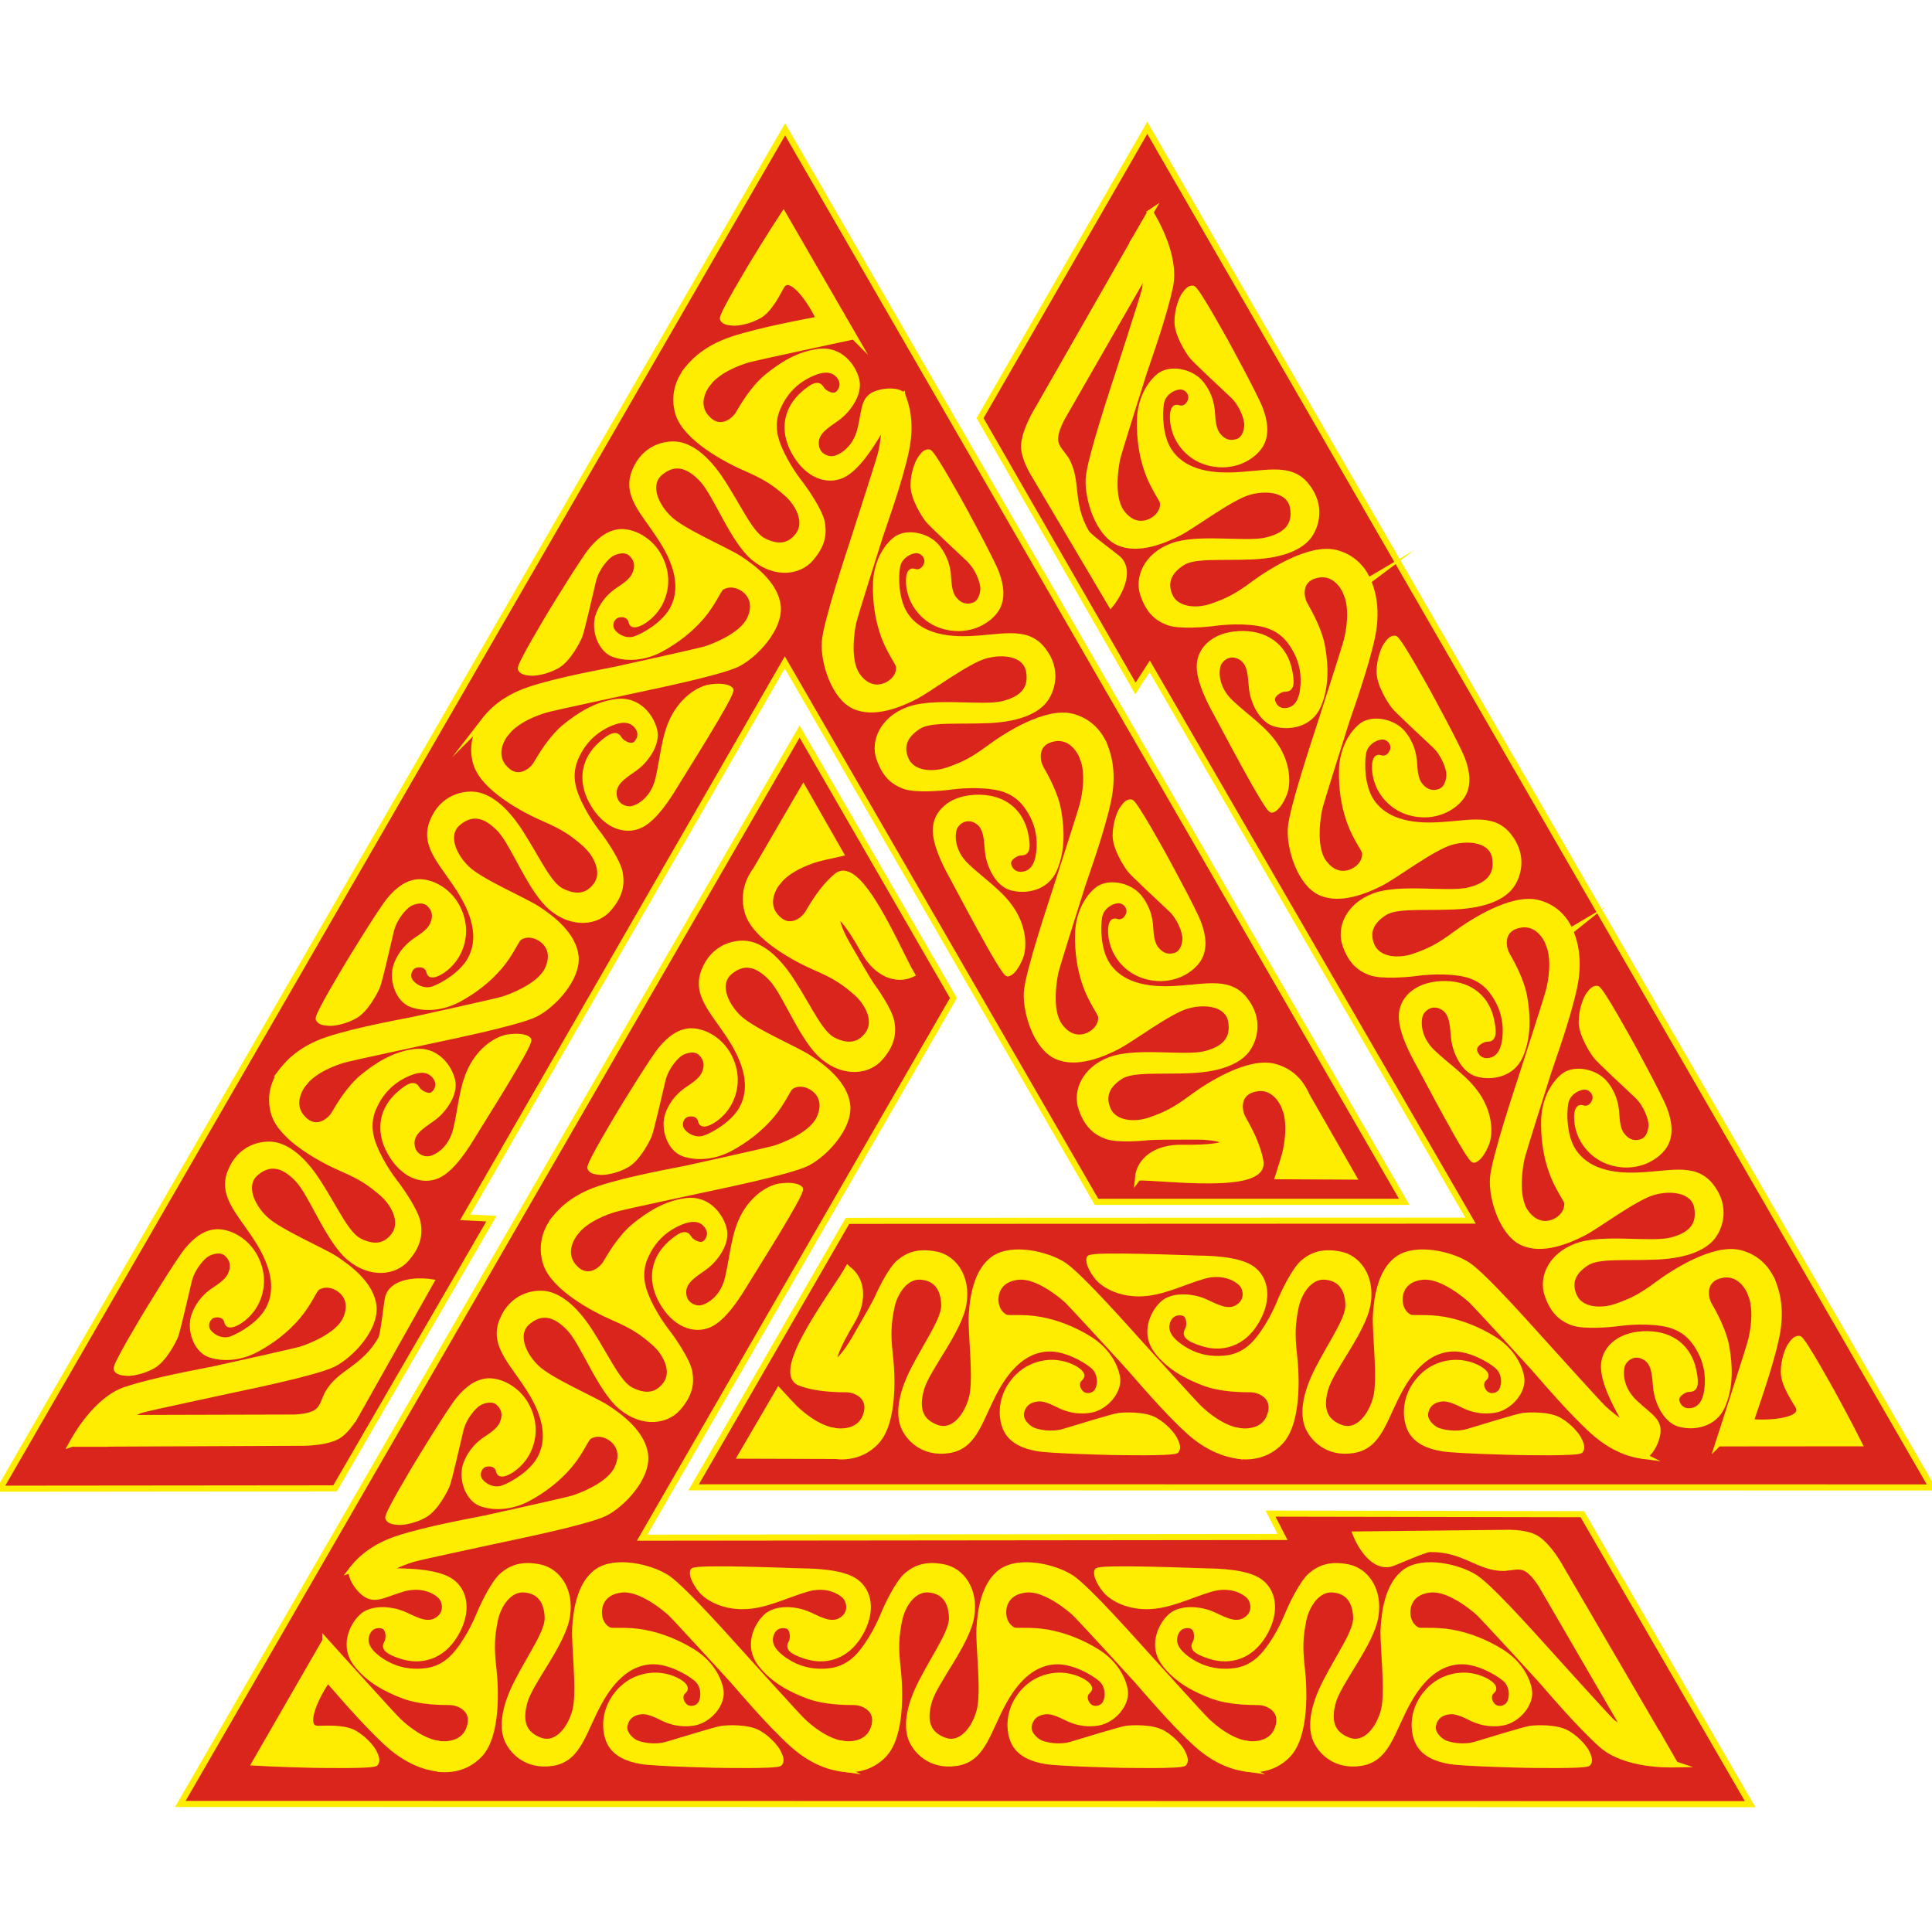 <?xml version="1.0" encoding="UTF-8"?> <svg xmlns="http://www.w3.org/2000/svg" xmlns:xlink="http://www.w3.org/1999/xlink" xml:space="preserve" width="31.75mm" height="31.75mm" version="1.1" style="shape-rendering:geometricPrecision; text-rendering:geometricPrecision; image-rendering:optimizeQuality; fill-rule:evenodd; clip-rule:evenodd" viewBox="0 0 3175 3175"> <defs> <style type="text/css"> .str0 {stroke:#FFED00;stroke-width:10;stroke-miterlimit:22.926} .fil1 {fill:#FFED00} .fil0 {fill:#DA251D} </style> </defs> <g id="Слой_x0020_1">  <g id="_2598561175872"> <g> <polygon id="_105538672" class="fil0 str0" points="0.01,2446.48 1290.23,212.51 2307.65,1975.06 1802,1975.06 1289.73,1088.59 764.51,2000.53 807.64,2002.68 550.63,2445.94 "></polygon> <g> <path class="fil1 str0" d="M588.84 2318.3c-7.73,14.61 -18.7,30.75 -30.31,39.24 -16.71,12.21 -50.96,13.94 -70.23,13.45l-312.39 1.38c9.18,-18.23 21.72,-32.45 33.43,-42.04l275.19 -0.73c44.9,-2.88 43.04,-15.72 53.7,-38.82 20.39,-36.89 59.83,-40.37 88.09,-90.34 4.41,-7.8 9.66,-62.98 11.71,-69.05 10.65,-31.39 63.07,-25.49 69.79,-24.4l-118.98 211.31z"></path> <path class="fil1 str0" d="M1870.19 1935.01c2.63,-27.16 28.43,-49.38 71.75,-48.75 99.2,1.44 82.81,-18.32 23.31,-18.45 -36.53,-0.08 -70.54,0.1 -77.08,0.88 -6.54,0.78 -50.99,5.13 -69.62,-1.76 -18.63,-6.9 -32.13,-18.75 -41.37,-45.71 -9.24,-26.97 4.87,-63.09 47.19,-79.19 42.31,-16.11 122.39,-1.41 155.62,-9.6 33.23,-8.2 48.36,-25.26 43.26,-54.28 -5.1,-29.02 -41.72,-34.19 -72.34,-25.5 -30.61,8.68 -91.89,55.39 -115.59,67.4 -23.7,12.02 -66.65,30.49 -99.33,15.4 -32.69,-15.09 -50.29,-71.53 -48.51,-104.2 1.79,-32.66 43.38,-155.57 46.94,-167.29 3.56,-11.71 42.04,-129.33 45.5,-143.81 3.46,-14.49 9.9,-48.43 -0.58,-75.51l35.08 -20.81c3.3,8.09 17.41,39.71 6.72,91 -10.68,51.28 -37.5,124.21 -42.72,140.54 -5.22,16.34 -41.48,131.18 -43.94,141.92 -2.46,10.74 -11.74,62.72 6.33,88.25 18.07,25.53 40.59,21.85 54,12.78 13.41,-9.08 15.28,-20.82 14.9,-27.25 -0.39,-6.44 -15.13,-23.9 -25.05,-51.47 -9.93,-27.57 -13.78,-57.31 -12.91,-85.79 0.88,-28.48 12.5,-54.5 30.67,-70.32 18.17,-15.81 53.26,-8.1 68.58,10.36 15.32,18.46 17.69,36.4 18.73,45.13 1.04,8.72 0.37,27.75 8.83,39.52 8.46,11.76 19.71,16.26 33.03,12.23 13.33,-4.03 17.08,-21.18 16.54,-30.19 -0.54,-9.02 -7.58,-31.59 -23.75,-46.9 -16.16,-15.31 -61.85,-57.53 -67.46,-64.94 -5.61,-7.42 -23.55,-35.02 -23.5,-55.7 0.05,-20.67 7.92,-38.62 11.11,-43.04 3.19,-4.42 7.82,-11.84 13.8,-11.3 5.97,0.55 52.38,84.97 53.68,87.22 1.3,2.25 48.47,88.57 56.9,110.67 8.43,22.1 10.5,43.56 -0.02,59.95 -10.51,16.39 -37.69,35.08 -73.91,30.02 -36.22,-5.06 -55.39,-29.62 -62.91,-47.26 -7.52,-17.64 -7.12,-35.01 -4.41,-41.08 2.72,-6.07 6.08,-3 10.06,-2.48 3.98,0.52 12.75,-0.7 17.35,-12.34 4.6,-11.65 -5.29,-23.59 -16.17,-23.97 -10.87,-0.38 -29.43,9 -32.61,27.15 -3.17,18.15 -2.19,53.88 11.72,76.82 13.91,22.94 42.11,42.95 99.06,42.37 56.94,-0.57 99.82,-18 127.73,16.5 27.91,34.5 15.01,69.25 3.24,84.04 -11.78,14.79 -38,29.93 -90.57,32.31 -52.57,2.38 -96.41,-2.61 -116.32,10.21 -19.9,12.83 -31.37,30.44 -20.61,54.86 10.77,24.42 44.98,25.98 69.4,17.54 24.43,-8.45 40.14,-15.85 68.34,-36.79 28.2,-20.95 92.19,-61.22 133.98,-51.71 41.78,9.5 54.22,46.61 54.22,46.61l-35.07 20.59c0,0 -13.4,-37.05 -46.84,-31.24 -33.44,5.82 -29.4,36.46 -22.17,49.27 7.23,12.81 24.09,42.03 28.95,71.19 7.98,48.02 -159.46,25.24 -201.16,25.9z"></path> <path class="fil1 str0" d="M1482.78 649.74c3.97,9.63 16.49,40.7 6.26,89.86 -10.68,51.29 -37.51,124.21 -42.73,140.54 -5.22,16.34 -41.48,131.18 -43.94,141.92 -2.45,10.74 -11.74,62.72 6.33,88.25 18.07,25.53 40.59,21.85 54,12.78 13.41,-9.07 15.29,-20.82 14.9,-27.25 -0.39,-6.44 -15.13,-23.9 -25.05,-51.47 -9.93,-27.57 -13.77,-57.31 -12.9,-85.79 0.87,-28.47 12.49,-54.49 30.65,-70.31 18.18,-15.82 53.27,-8.11 68.59,10.35 15.32,18.46 17.69,36.41 18.73,45.13 1.03,8.72 0.37,27.75 8.83,39.52 8.46,11.76 19.71,16.26 33.04,12.23 13.32,-4.04 17.07,-21.18 16.53,-30.19 -0.54,-9.01 -7.58,-31.6 -23.74,-46.9 -16.17,-15.31 -61.86,-57.52 -67.47,-64.94 -5.62,-7.42 -23.55,-35.03 -23.49,-55.7 0.04,-20.67 7.91,-38.62 11.11,-43.04 3.19,-4.42 7.81,-11.84 13.79,-11.29 5.98,0.54 52.38,84.97 53.68,87.21 1.3,2.25 48.47,88.57 56.9,110.67 8.43,22.11 10.5,43.56 -0.02,59.95 -10.52,16.4 -37.68,35.08 -73.91,30.02 -36.22,-5.06 -55.39,-29.62 -62.91,-47.26 -7.52,-17.64 -7.12,-35 -4.4,-41.08 2.72,-6.07 6.07,-3 10.05,-2.48 3.98,0.53 12.75,-0.7 17.35,-12.34 4.6,-11.65 -5.29,-23.59 -16.16,-23.96 -10.89,-0.38 -29.45,9 -32.62,27.14 -3.17,18.16 -2.19,53.88 11.72,76.82 13.91,22.94 42.11,42.95 99.06,42.38 56.94,-0.58 99.82,-18.01 127.74,16.49 27.9,34.5 15,69.25 3.23,84.04 -11.78,14.79 -38,29.93 -90.57,32.31 -52.57,2.38 -96.41,-2.61 -116.31,10.22 -19.9,12.82 -31.38,30.43 -20.61,54.85 10.77,24.42 44.97,25.98 69.4,17.54 24.42,-8.44 40.13,-15.85 68.33,-36.79 28.2,-20.95 92.19,-61.22 133.98,-51.71 41.79,9.51 54.22,46.62 54.22,46.62l-35.07 20.57c0,0 -13.4,-37.04 -46.84,-31.22 -33.44,5.82 -29.4,36.45 -22.17,49.26 7.23,12.81 24.1,42.03 28.95,71.19 4.85,29.17 6.5,63.18 -6.99,94.61 -13.48,31.43 -48.09,36.09 -70.44,29.68 -22.34,-6.41 -35,-36.4 -37.66,-54.84 -2.65,-18.45 -0.44,-44.03 -18.52,-54.58 -18.07,-10.54 -32.87,1.33 -37.33,10.9 -4.46,9.57 -6.59,38.77 20,64.05 26.58,25.28 58.79,45.31 76.92,76.12 18.13,30.83 16.5,59.74 11.23,73.1 -5.27,13.37 -12.97,24.82 -19.84,26.78 -6.86,1.96 -81.61,-141.35 -89.86,-156.23 -8.27,-14.88 -31.31,-56.52 -28.67,-83.68 2.63,-27.17 28.43,-49.38 71.74,-48.75 43.33,0.62 67.88,26.42 74.74,59.07 6.87,32.67 -1.79,30.34 -8.48,30.87 -6.68,0.54 -22.82,9.51 -19,21.31 3.8,11.78 14.28,18.39 28.49,14.17 14.22,-4.21 21.74,-18.87 22.99,-43.24 1.25,-24.36 -5.49,-44.12 -14.82,-59.7 -9.34,-15.59 -24.48,-35.49 -60.6,-40.94 -36.12,-5.46 -70.54,0.1 -77.08,0.88 -6.54,0.78 -50.99,5.13 -69.62,-1.76 -18.63,-6.9 -32.13,-18.75 -41.37,-45.72 -9.24,-26.95 4.87,-63.07 47.19,-79.18 42.32,-16.11 122.39,-1.41 155.62,-9.6 33.23,-8.19 48.36,-25.25 43.25,-54.28 -5.09,-29.01 -41.71,-34.18 -72.32,-25.5 -30.62,8.68 -91.9,55.39 -115.6,67.41 -23.7,12.01 -66.64,30.48 -99.33,15.39 -32.69,-15.09 -50.29,-71.53 -48.5,-104.19 1.78,-32.67 43.37,-155.58 46.93,-167.29 3.56,-11.71 42.05,-129.34 45.5,-143.82 2.3,-9.59 5.9,-27.73 5.02,-46.76 12.78,-17.9 30.55,-42.09 29.95,-48.42z"></path> <path class="fil1 str0" d="M2100.76 1932.96c5.79,-18.29 10.29,-32.89 11.37,-37.42 3.46,-14.48 9.89,-48.43 -0.58,-75.51l35.08 -20.8 76.98 134.34 -122.85 -0.61z"></path> <path class="fil1 str0" d="M463.61 1759.98c5.36,-6.9 25.69,-34.93 75.45,-51.32 49.75,-16.39 126.32,-29.63 143.08,-33.27 16.75,-3.65 134.34,-29.66 144.87,-32.91 10.53,-3.24 60.19,-21.19 73.26,-49.61 13.07,-28.41 -1.37,-46.07 -15.93,-53.15 -14.56,-7.07 -25.67,-2.83 -31.05,0.72 -5.38,3.55 -13.13,25.05 -32.05,47.43 -18.91,22.38 -42.75,40.59 -67.84,54.07 -25.1,13.48 -53.44,16.43 -76.23,8.6 -22.79,-7.83 -33.65,-42.07 -25.32,-64.57 8.32,-22.5 22.68,-33.52 29.71,-38.78 7.04,-5.26 23.85,-14.2 29.81,-27.41 5.96,-13.21 4.23,-25.2 -5.92,-34.72 -10.15,-9.53 -26.88,-4.2 -34.42,0.77 -7.53,4.98 -23.56,22.36 -28.74,44.01 -5.17,21.66 -18.89,82.33 -22.51,90.9 -3.61,8.57 -18.55,37.9 -36.48,48.2 -17.93,10.29 -37.41,12.45 -42.83,11.9 -5.43,-0.55 -14.16,-0.85 -16.68,-6.3 -2.52,-5.45 47.39,-87.85 48.69,-90.1 1.3,-2.25 52.47,-86.26 67.39,-104.61 14.93,-18.36 32.47,-30.87 51.93,-29.96 19.45,0.91 49.22,15.1 62.95,49 13.73,33.9 2.05,62.78 -9.47,78.11 -11.51,15.33 -26.76,23.67 -33.37,24.36 -6.62,0.68 -5.64,-3.77 -7.18,-7.48 -1.54,-3.7 -6.98,-10.69 -19.36,-8.85 -12.39,1.84 -17.78,16.38 -12.67,25.99 5.1,9.61 22.51,20.99 39.81,14.66 17.31,-6.32 47.76,-25.04 60.67,-48.55 12.91,-23.52 16.14,-57.95 -12.83,-106.98 -28.97,-49.02 -65.51,-77.44 -49.58,-118.86 15.92,-41.43 52.47,-47.63 71.16,-44.83 18.7,2.8 44.92,17.94 73.27,62.28 28.34,44.34 45.94,84.8 67,95.63 21.05,10.82 42.04,11.95 57.81,-9.58 15.76,-21.54 0.01,-51.94 -19.51,-68.87 -19.53,-16.94 -33.79,-26.84 -66.03,-40.79 -32.24,-13.95 -99.11,-49.23 -111.77,-90.17 -12.66,-40.94 13.26,-70.27 13.26,-70.27l35.36 20.08c0,0 -25.39,30.13 -3.63,56.18 21.76,26.05 46.27,7.24 53.75,-5.43 7.48,-12.66 24.35,-41.88 47.18,-60.67 22.84,-18.78 51.46,-37.22 85.43,-41.25 33.96,-4.04 55.3,23.6 60.92,46.16 5.62,22.56 -14.02,48.51 -28.67,60.04 -14.64,11.52 -37.9,22.4 -38,43.32 -0.09,20.93 17.58,27.81 28.11,26.89 10.52,-0.92 36.86,-13.68 45.46,-49.34 8.6,-35.66 9.85,-73.57 27.47,-104.68 17.63,-31.12 43.48,-44.17 57.69,-46.28 14.21,-2.12 27.98,-1.17 33.11,3.79 5.13,4.96 -81.61,141.36 -90.37,155.95 -8.76,14.59 -33.3,55.36 -58.14,66.66 -24.83,11.3 -56.98,0.07 -78.09,-37.76 -21.12,-37.83 -11.06,-71.98 13.79,-94.26 24.86,-22.28 27.18,-13.62 30.98,-8.09 3.8,5.52 19.64,15 27.95,5.81 8.3,-9.19 8.79,-21.56 -1.97,-31.77 -10.76,-10.21 -27.22,-9.39 -48.94,1.71 -21.73,11.1 -35.46,26.82 -44.3,42.69 -8.83,15.88 -18.48,38.94 -5.15,72.95 13.34,34 35.36,61.04 39.3,66.31 3.95,5.28 29.94,41.59 33.28,61.17 3.35,19.58 -0.16,37.2 -18.89,58.69 -18.74,21.48 -57.07,27.32 -92.18,-1.27 -35.1,-28.6 -62.41,-105.3 -86.12,-129.98 -23.72,-24.68 -46.05,-29.25 -68.64,-10.32 -22.58,18.93 -8.75,53.22 14.08,75.39 22.83,22.17 93.92,51.89 116.17,66.41 22.26,14.51 59.73,42.47 63,78.33 3.28,35.85 -36.8,79.31 -65.98,94.1 -29.18,14.79 -156.42,40.22 -168.34,42.99 -11.93,2.78 -133.03,28.26 -147.3,32.51 -14.28,4.24 -46.89,15.64 -65.11,38.26l-35.56 -19.98z"></path> <path class="fil1 str0" d="M118.23 2372.57c4.33,-7.8 38.96,-72.29 88.72,-88.68 49.75,-16.4 126.32,-29.63 143.08,-33.27 16.76,-3.65 134.34,-29.67 144.87,-32.91 10.53,-3.24 60.19,-21.19 73.26,-49.61 13.08,-28.41 -1.37,-46.07 -15.93,-53.15 -14.56,-7.08 -25.67,-2.83 -31.05,0.72 -5.38,3.55 -13.13,25.05 -32.05,47.43 -18.91,22.38 -42.74,40.59 -67.84,54.07 -25.1,13.48 -53.44,16.43 -76.23,8.6 -22.78,-7.83 -33.65,-42.07 -25.32,-64.57 8.32,-22.5 22.68,-33.52 29.72,-38.78 7.03,-5.27 23.85,-14.21 29.81,-27.41 5.96,-13.21 4.22,-25.2 -5.93,-34.73 -10.15,-9.52 -26.88,-4.19 -34.41,0.78 -7.54,4.98 -23.57,22.36 -28.74,44.01 -5.18,21.66 -18.9,82.33 -22.51,90.9 -3.62,8.57 -18.56,37.9 -36.49,48.2 -17.93,10.29 -37.4,12.45 -42.83,11.9 -5.43,-0.56 -14.16,-0.85 -16.68,-6.3 -2.51,-5.45 47.39,-87.86 48.69,-90.1 1.3,-2.25 52.47,-86.26 67.39,-104.61 14.93,-18.36 32.48,-30.87 51.93,-29.96 19.45,0.91 49.22,15.1 62.95,49 13.73,33.9 2.05,62.78 -9.47,78.11 -11.51,15.33 -26.75,23.67 -33.37,24.35 -6.62,0.69 -5.64,-3.76 -7.18,-7.47 -1.54,-3.7 -6.98,-10.69 -19.36,-8.85 -12.39,1.84 -17.78,16.38 -12.67,25.99 5.11,9.6 22.51,20.99 39.82,14.66 17.3,-6.33 47.75,-25.04 60.66,-48.56 12.91,-23.51 16.14,-57.94 -12.83,-106.97 -28.97,-49.02 -65.51,-77.44 -49.58,-118.87 15.92,-41.42 52.47,-47.62 71.16,-44.82 18.7,2.8 44.92,17.94 73.27,62.28 28.35,44.34 45.94,84.8 67,95.62 21.06,10.83 42.05,11.96 57.81,-9.57 15.76,-21.54 0.02,-51.94 -19.51,-68.88 -19.53,-16.93 -33.79,-26.83 -66.03,-40.78 -32.24,-13.95 -99.11,-49.23 -111.77,-90.17 -12.66,-40.94 13.26,-70.27 13.26,-70.27l35.36 20.08c0,0 -25.39,30.13 -3.63,56.18 21.76,26.05 46.27,7.24 53.75,-5.43 7.48,-12.67 24.35,-41.88 47.19,-60.67 22.83,-18.78 51.46,-37.22 85.42,-41.25 33.96,-4.04 55.3,23.6 60.92,46.16 5.63,22.56 -14.02,48.51 -28.66,60.04 -14.65,11.52 -37.91,22.4 -38.01,43.32 -0.09,20.93 17.59,27.8 28.11,26.88 10.52,-0.92 36.87,-13.68 45.47,-49.33 8.6,-35.66 9.84,-73.57 27.47,-104.69 17.63,-31.11 43.47,-44.16 57.68,-46.28 14.21,-2.11 27.98,-1.16 33.11,3.8 5.13,4.96 -81.61,141.35 -90.37,155.95 -8.76,14.59 -33.3,55.36 -58.13,66.66 -24.84,11.3 -56.98,0.07 -78.1,-37.76 -21.12,-37.83 -11.06,-71.98 13.8,-94.26 24.85,-22.29 27.17,-13.62 30.97,-8.09 3.81,5.52 19.65,15 27.95,5.81 8.3,-9.19 8.79,-21.57 -1.97,-31.77 -10.76,-10.21 -27.21,-9.39 -48.94,1.71 -21.73,11.1 -35.46,26.81 -44.29,42.69 -8.84,15.88 -18.49,38.94 -5.16,72.95 13.34,34 35.36,61.03 39.3,66.31 3.95,5.28 29.94,41.59 33.29,61.17 3.34,19.58 -0.17,37.2 -18.9,58.69 -18.73,21.48 -57.07,27.32 -92.17,-1.27 -35.11,-28.6 -62.42,-105.3 -86.13,-129.98 -23.71,-24.68 -46.05,-29.25 -68.63,-10.32 -22.59,18.93 -8.76,53.22 14.08,75.39 22.83,22.17 93.91,51.89 116.17,66.41 22.25,14.51 59.72,42.47 63,78.33 3.27,35.85 -36.81,79.31 -65.99,94.1 -29.18,14.78 -156.42,40.22 -168.34,42.99 -11.93,2.78 -133.03,28.26 -147.3,32.5 -14.28,4.25 -40.46,23.89 -56.39,55.7l-57.55 -0.05z"></path> <path class="fil1 str0" d="M1403.12 552.76c-14.06,3.01 -24.25,5.12 -27.23,5.81 -11.92,2.77 -133.03,28.26 -147.3,32.5 -14.27,4.25 -46.89,15.65 -65.11,38.26l-35.55 -19.98c5.35,-6.9 25.68,-34.92 75.44,-51.31 49.75,-16.4 126.33,-29.62 143.08,-33.28 -12.53,-27.99 -47.22,-79.73 -62.35,-54.64 -4.81,7.96 -18.56,37.9 -36.49,48.2 -17.93,10.29 -37.4,12.45 -42.83,11.89 -5.43,-0.55 -14.16,-0.84 -16.68,-6.29 -2.51,-5.45 47.39,-87.86 48.69,-90.1 0.98,-1.69 30,-49.37 50.75,-80.84l115.58 199.78z"></path> <path class="fil1 str0" d="M795.82 1184.58c5.36,-6.9 25.68,-34.92 75.44,-51.32 49.76,-16.39 126.33,-29.62 143.08,-33.27 16.76,-3.64 134.34,-29.66 144.87,-32.9 10.53,-3.25 60.19,-21.2 73.26,-49.61 13.08,-28.41 -1.36,-46.08 -15.93,-53.15 -14.56,-7.08 -25.67,-2.83 -31.05,0.72 -5.38,3.55 -13.13,25.05 -32.04,47.43 -18.92,22.38 -42.75,40.58 -67.85,54.06 -25.1,13.49 -53.44,16.44 -76.23,8.61 -22.78,-7.83 -33.65,-42.07 -25.32,-64.57 8.33,-22.5 22.68,-33.52 29.72,-38.79 7.03,-5.26 23.85,-14.2 29.81,-27.41 5.96,-13.2 4.23,-25.19 -5.93,-34.72 -10.15,-9.52 -26.88,-4.2 -34.41,0.78 -7.54,4.97 -23.57,22.36 -28.74,44.01 -5.18,21.65 -18.9,82.33 -22.51,90.9 -3.62,8.56 -18.56,37.9 -36.49,48.19 -17.93,10.3 -37.4,12.45 -42.83,11.9 -5.43,-0.55 -14.16,-0.85 -16.68,-6.29 -2.51,-5.45 47.4,-87.86 48.69,-90.11 1.3,-2.24 52.47,-86.25 67.39,-104.61 14.93,-18.35 32.48,-30.86 51.93,-29.95 19.46,0.9 49.23,15.09 62.95,48.99 13.73,33.9 2.05,62.79 -9.47,78.12 -11.51,15.33 -26.75,23.67 -33.37,24.35 -6.62,0.68 -5.64,-3.76 -7.17,-7.47 -1.54,-3.71 -6.98,-10.69 -19.37,-8.85 -12.38,1.84 -17.78,16.37 -12.67,25.98 5.11,9.61 22.51,20.99 39.82,14.67 17.3,-6.33 47.75,-25.04 60.66,-48.56 12.91,-23.51 16.14,-57.94 -12.83,-106.97 -28.97,-49.03 -65.5,-77.45 -49.58,-118.87 15.92,-41.42 52.47,-47.62 71.17,-44.82 18.69,2.8 44.91,17.94 73.26,62.28 28.35,44.34 45.94,84.8 67,95.62 21.06,10.83 42.05,11.96 57.81,-9.58 15.76,-21.53 0.02,-51.93 -19.51,-68.87 -19.52,-16.93 -33.79,-26.83 -66.03,-40.78 -32.23,-13.96 -99.11,-49.24 -111.77,-90.18 -12.66,-40.94 13.26,-70.26 13.26,-70.26l35.36 20.08c0,0 -25.38,30.13 -3.63,56.18 21.76,26.04 46.28,7.23 53.75,-5.43 7.48,-12.67 24.36,-41.89 47.19,-60.67 22.83,-18.79 51.46,-37.22 85.42,-41.26 33.96,-4.03 55.3,23.61 60.93,46.17 5.62,22.56 -14.03,48.51 -28.67,60.03 -14.65,11.53 -37.91,22.4 -38,43.33 -0.1,20.92 17.58,27.8 28.1,26.88 10.52,-0.92 36.87,-13.68 45.47,-49.34 8.6,-35.66 3.72,-54.07 35.12,-60.44 14.08,-2.86 27.98,-1.16 33.11,3.8 5.13,4.95 -31.58,50.83 -40.34,65.42 -8.75,14.59 -33.29,55.37 -58.13,66.67 -24.84,11.3 -56.98,0.07 -78.1,-37.76 -21.11,-37.84 -11.05,-71.98 13.8,-94.27 24.85,-22.28 27.17,-13.61 30.98,-8.09 3.8,5.53 19.64,15.01 27.94,5.82 8.31,-9.2 8.79,-21.57 -1.97,-31.78 -10.75,-10.2 -27.21,-9.38 -48.94,1.72 -21.72,11.1 -35.46,26.81 -44.29,42.69 -8.84,15.88 -18.49,38.94 -5.15,72.94 13.33,34.01 35.35,61.04 39.3,66.32 3.95,5.27 29.93,41.59 33.28,61.17 3.34,19.58 -0.17,37.2 -18.9,58.68 -18.73,21.49 -57.07,27.33 -92.17,-1.27 -35.11,-28.59 -62.42,-105.29 -86.13,-129.97 -23.71,-24.68 -46.05,-29.25 -68.63,-10.32 -22.58,18.92 -8.75,53.22 14.08,75.39 22.83,22.17 93.91,51.89 116.17,66.4 22.25,14.52 59.72,42.48 63,78.33 3.27,35.86 -36.8,79.32 -65.99,94.11 -29.18,14.78 -156.42,40.22 -168.34,42.99 -11.92,2.77 -133.03,28.26 -147.3,32.5 -14.27,4.25 -46.89,15.65 -65.11,38.26l-35.55 -19.98z"></path> </g> </g> <g> <polygon id="_105538672_0" class="fil0 str0" points="1885.44,210.04 3175.01,2444.39 1139.89,2444.23 1392.71,2006.32 2416.55,2005.92 1889.4,1095.09 1865.97,1131.37 1610.6,687.16 "></polygon> <g> <path class="fil1 str0" d="M1702.03 784.07c-8.79,-14 -17.28,-31.57 -18.82,-45.87 -2.23,-20.58 13.4,-51.1 23.46,-67.55l155 -271.22c11.2,17.06 17.25,35.04 19.69,49.97l-136.95 238.69c-19.96,40.32 -7.92,45.13 6.76,65.91 21.75,36.11 5.05,72 34.2,121.46 4.55,7.72 49.71,39.85 53.94,44.67 21.86,24.91 -9.46,67.36 -13.77,72.64l-123.51 -208.7z"></path> <path class="fil1 str0" d="M1393.3 2085.39c22.2,15.86 28.55,49.31 6.34,86.52 -50.85,85.18 -25.53,80.87 4.33,29.41 18.33,-31.59 35.18,-61.13 37.77,-67.19 2.6,-6.06 21.06,-46.72 36.34,-59.41 15.28,-12.69 32.3,-18.46 60.27,-12.98 27.97,5.48 52.2,35.76 44.99,80.46 -7.21,44.7 -59.99,106.7 -69.5,139.58 -9.52,32.87 -2.31,54.5 25.38,64.6 27.68,10.09 50.46,-19.04 58.25,-49.89 7.78,-30.86 -2.02,-107.28 -0.58,-133.81 1.44,-26.53 6.92,-72.96 36.34,-93.73 29.41,-20.76 87.09,-7.78 114.48,10.1 27.4,17.88 113.05,115.35 121.41,124.29 8.36,8.94 90.99,101.08 101.8,111.31 10.81,10.24 36.99,32.79 65.69,37.26l0.47 40.78c-8.65,-1.19 -43.09,-4.78 -82.16,-39.67 -39.08,-34.9 -88.82,-94.59 -100.36,-107.28 -11.53,-12.69 -92.86,-101.51 -100.93,-109.01 -8.07,-7.5 -48.45,-41.53 -79.59,-38.64 -31.15,2.88 -39.22,24.22 -38.07,40.37 1.16,16.15 10.38,23.65 16.15,26.53 5.77,2.88 28.26,-1.15 57.1,4.04 28.84,5.19 56.52,16.72 80.75,31.72 24.22,15 40.95,38.07 45.56,61.71 4.61,23.65 -19.61,50.18 -43.26,54.22 -23.64,4.04 -40.37,-2.89 -48.45,-6.35 -8.07,-3.46 -24.22,-13.55 -38.64,-12.11 -14.42,1.44 -23.93,8.94 -27.11,22.5 -3.17,13.55 9.81,25.37 17.88,29.41 8.08,4.04 31.15,9.23 52.49,2.89 21.34,-6.35 80.75,-24.81 89.97,-25.96 9.23,-1.15 42.11,-2.88 59.99,7.5 17.87,10.38 29.48,26.17 31.72,31.14 2.23,4.98 6.34,12.69 2.88,17.6 -3.46,4.9 -99.78,2.88 -102.37,2.88 -2.6,0 -100.94,-2.31 -124.29,-6.06 -23.36,-3.75 -42.97,-12.69 -51.91,-29.99 -8.94,-17.3 -11.54,-50.18 10.96,-79.02 22.49,-28.83 53.35,-33.16 72.38,-30.85 19.03,2.3 33.88,11.33 37.78,16.72 3.9,5.39 -0.45,6.77 -2.89,9.95 -2.44,3.19 -5.76,11.39 2.02,21.2 7.79,9.8 23.07,7.21 28.84,-2.02 5.77,-9.23 6.92,-29.99 -7.21,-41.82 -14.13,-11.82 -45.56,-28.83 -72.38,-28.26 -26.82,0.58 -58.26,15 -86.23,64.6 -27.97,49.6 -34.31,95.45 -78.15,102.38 -43.83,6.92 -67.48,-21.63 -74.4,-39.22 -6.92,-17.59 -6.92,-47.87 17.3,-94.59 24.23,-46.72 50.47,-82.19 49.32,-105.84 -1.16,-23.65 -10.67,-42.39 -37.21,-45.27 -26.53,-2.89 -44.98,25.95 -49.88,51.33 -4.91,25.37 -6.35,42.68 -2.31,77.57 4.03,34.9 6.92,110.45 -22.21,141.89 -29.12,31.43 -67.48,23.64 -67.48,23.64l-0.29 -40.66c0,0 38.79,6.92 50.47,-24.95 11.68,-31.86 -16.87,-43.69 -31.58,-43.83 -14.71,-0.14 -48.45,-0.15 -76.13,-10.53 -45.58,-17.09 57.87,-150.71 78.15,-187.16z"></path> <path class="fil1 str0" d="M2700.08 2392.52c-10.32,-1.37 -43.49,-6.06 -80.95,-39.5 -39.07,-34.9 -88.81,-94.59 -100.35,-107.28 -11.54,-12.69 -92.86,-101.52 -100.94,-109.01 -8.07,-7.5 -48.44,-41.53 -79.59,-38.64 -31.14,2.88 -39.21,24.22 -38.06,40.37 1.15,16.15 10.38,23.65 16.15,26.53 5.77,2.89 28.25,-1.15 57.09,4.04 28.85,5.19 56.53,16.73 80.75,31.72 24.22,15 40.95,38.06 45.57,61.71 4.61,23.65 -19.62,50.18 -43.26,54.22 -23.64,4.03 -40.37,-2.89 -48.45,-6.35 -8.07,-3.46 -24.22,-13.55 -38.64,-12.11 -14.42,1.44 -23.94,8.94 -27.11,22.5 -3.17,13.55 9.81,25.37 17.88,29.41 8.07,4.04 31.15,9.23 52.49,2.89 21.34,-6.35 80.74,-24.81 89.97,-25.96 9.23,-1.16 42.11,-2.88 59.99,7.5 17.87,10.38 29.49,26.17 31.71,31.15 2.24,4.97 6.35,12.68 2.89,17.58 -3.46,4.91 -99.78,2.89 -102.37,2.89 -2.6,0 -100.94,-2.31 -124.29,-6.06 -23.37,-3.75 -42.97,-12.69 -51.92,-29.99 -8.93,-17.31 -11.53,-50.18 10.96,-79.02 22.5,-28.83 53.35,-33.16 72.38,-30.85 19.04,2.31 33.88,11.33 37.78,16.72 3.91,5.4 -0.44,6.77 -2.88,9.95 -2.44,3.19 -5.77,11.39 2.02,21.2 7.78,9.8 23.07,7.21 28.83,-2.02 5.77,-9.23 6.93,-30 -7.2,-41.81 -14.13,-11.83 -45.56,-28.85 -72.38,-28.27 -26.82,0.58 -58.26,15 -86.23,64.6 -27.97,49.6 -34.32,95.45 -78.15,102.38 -43.84,6.92 -67.48,-21.64 -74.41,-39.22 -6.92,-17.6 -6.92,-47.87 17.31,-94.59 24.22,-46.72 50.47,-82.19 49.31,-105.84 -1.16,-23.64 -10.67,-42.39 -37.2,-45.27 -26.53,-2.89 -44.99,25.95 -49.89,51.33 -4.9,25.37 -6.34,42.68 -2.3,77.57 4.03,34.9 6.92,110.45 -22.22,141.89 -29.12,31.43 -67.47,23.64 -67.47,23.64l-0.29 -40.66c0,0 38.78,6.92 50.46,-24.95 11.68,-31.86 -16.87,-43.69 -31.58,-43.83 -14.7,-0.14 -48.44,-0.15 -76.13,-10.53 -27.68,-10.38 -57.96,-25.95 -78.43,-53.35 -20.48,-27.4 -7.22,-59.69 9.51,-75.84 16.73,-16.15 49.02,-12.11 66.33,-5.19 17.3,6.92 38.35,21.63 56.52,11.24 18.17,-10.38 15.29,-29.13 9.23,-37.77 -6.06,-8.66 -30.28,-25.1 -65.47,-14.71 -35.18,10.38 -68.63,28.26 -104.38,28.55 -35.77,0.29 -59.99,-15.57 -68.93,-26.82 -8.94,-11.25 -15,-23.65 -13.26,-30.57 1.73,-6.92 163.22,0 180.23,0.29 17.02,0.28 64.6,1.15 86.8,17.01 22.21,15.86 28.55,49.31 6.35,86.51 -22.21,37.21 -56.82,45.57 -88.53,35.19 -31.73,-10.38 -25.38,-16.73 -22.5,-22.78 2.88,-6.06 3.18,-24.52 -8.94,-27.11 -12.11,-2.6 -23.07,3.17 -26.53,17.59 -3.46,14.42 5.48,28.26 25.95,41.53 20.48,13.26 40.96,17.3 59.12,17.01 18.17,-0.29 42.98,-3.46 65.76,-32.01 22.78,-28.55 35.18,-61.13 37.77,-67.19 2.6,-6.05 21.05,-46.72 36.33,-59.41 15.29,-12.69 32.31,-18.46 60.28,-12.97 27.97,5.47 52.19,35.75 44.98,80.45 -7.21,44.71 -59.98,106.71 -69.5,139.58 -9.51,32.88 -2.3,54.5 25.39,64.59 27.67,10.1 50.46,-19.02 58.25,-49.88 7.78,-30.86 -2.02,-107.28 -0.58,-133.81 1.44,-26.53 6.92,-72.96 36.33,-93.72 29.42,-20.77 87.1,-7.79 114.49,10.09 27.4,17.88 113.05,115.35 121.41,124.29 8.36,8.94 90.98,101.08 101.8,111.31 7.16,6.79 21.06,18.97 37.98,27.72 9.11,20.02 21.18,47.51 26.96,50.15z"></path> <path class="fil1 str0" d="M1279.79 2286.1c12.95,14.16 23.34,25.36 26.72,28.55 10.81,10.24 36.99,32.79 65.69,37.26l0.47 40.78 -154.84 -0.5 61.96 -106.09z"></path> <path class="fil1 str0" d="M2248.17 954.78c3.3,8.09 17.4,39.71 6.72,91 -10.68,51.28 -37.5,124.21 -42.73,140.55 -5.22,16.33 -41.48,131.17 -43.93,141.91 -2.46,10.74 -11.74,62.72 6.33,88.25 18.07,25.53 40.58,21.85 53.99,12.78 13.41,-9.07 15.29,-20.82 14.91,-27.25 -0.39,-6.44 -15.13,-23.9 -25.06,-51.47 -9.92,-27.57 -13.77,-57.31 -12.9,-85.79 0.88,-28.47 12.49,-54.49 30.67,-70.31 18.17,-15.82 53.26,-8.11 68.58,10.35 15.32,18.46 17.69,36.41 18.73,45.13 1.04,8.72 0.37,27.75 8.83,39.52 8.46,11.76 19.71,16.26 33.03,12.23 13.33,-4.03 17.08,-21.18 16.54,-30.19 -0.55,-9.01 -7.58,-31.59 -23.75,-46.9 -16.16,-15.31 -61.85,-57.53 -67.46,-64.94 -5.62,-7.42 -23.55,-35.02 -23.5,-55.7 0.05,-20.67 7.92,-38.62 11.11,-43.04 3.19,-4.42 7.82,-11.84 13.79,-11.29 5.98,0.54 52.39,84.97 53.69,87.21 1.3,2.25 48.47,88.57 56.9,110.67 8.43,22.1 10.49,43.56 -0.02,59.95 -10.52,16.39 -37.69,35.08 -73.91,30.02 -36.22,-5.06 -55.4,-29.62 -62.91,-47.26 -7.52,-17.64 -7.13,-35.01 -4.41,-41.08 2.72,-6.07 6.08,-3 10.06,-2.48 3.98,0.53 12.75,-0.7 17.35,-12.34 4.59,-11.65 -5.29,-23.59 -16.17,-23.97 -10.88,-0.38 -29.44,9.01 -32.61,27.15 -3.17,18.15 -2.19,53.88 11.72,76.82 13.91,22.94 42.11,42.95 99.05,42.38 56.95,-0.58 99.83,-18.01 127.74,16.49 27.91,34.5 15.01,69.25 3.23,84.04 -11.77,14.79 -37.99,29.93 -90.56,32.31 -52.58,2.38 -96.41,-2.61 -116.32,10.21 -19.9,12.83 -31.38,30.44 -20.61,54.86 10.77,24.42 44.97,25.98 69.4,17.54 24.43,-8.45 40.14,-15.85 68.34,-36.79 28.2,-20.94 92.19,-61.22 133.97,-51.71 41.79,9.5 54.22,46.62 54.22,46.62l-35.06 20.58c0,0 -13.41,-37.05 -46.84,-31.24 -33.44,5.82 -29.4,36.46 -22.17,49.27 7.22,12.81 24.09,42.03 28.94,71.2 4.86,29.16 6.51,63.17 -6.98,94.6 -13.49,31.43 -48.09,36.09 -70.44,29.68 -22.35,-6.41 -35,-36.4 -37.66,-54.84 -2.66,-18.45 -0.45,-44.03 -18.52,-54.58 -18.08,-10.54 -32.87,1.33 -37.33,10.9 -4.47,9.57 -6.59,38.77 19.99,64.05 26.58,25.27 58.79,45.3 76.92,76.13 18.13,30.82 16.51,59.73 11.24,73.1 -5.27,13.36 -12.98,24.81 -19.84,26.77 -6.86,1.96 -81.61,-141.35 -89.87,-156.23 -8.26,-14.88 -31.3,-56.52 -28.67,-83.68 2.64,-27.16 28.43,-49.38 71.75,-48.76 43.33,0.63 67.87,26.42 74.74,59.08 6.87,32.67 -1.8,30.35 -8.48,30.88 -6.69,0.53 -22.82,9.5 -19.01,21.29 3.81,11.79 14.28,18.39 28.5,14.18 14.22,-4.21 21.74,-18.87 22.99,-43.24 1.25,-24.36 -5.49,-44.12 -14.83,-59.7 -9.33,-15.59 -24.48,-35.49 -60.59,-40.94 -36.12,-5.45 -70.54,0.1 -77.08,0.88 -6.55,0.78 -50.99,5.13 -69.62,-1.76 -18.63,-6.9 -32.13,-18.75 -41.37,-45.71 -9.24,-26.97 4.87,-63.08 47.18,-79.19 42.32,-16.11 122.4,-1.4 155.63,-9.6 33.23,-8.2 48.36,-25.26 43.25,-54.28 -5.1,-29.02 -41.71,-34.19 -72.33,-25.5 -30.61,8.69 -91.89,55.39 -115.59,67.4 -23.7,12.02 -66.65,30.49 -99.34,15.4 -32.69,-15.09 -50.29,-71.53 -48.5,-104.2 1.79,-32.66 43.38,-155.57 46.94,-167.28 3.56,-11.72 42.04,-129.34 45.5,-143.82 3.46,-14.48 9.9,-48.43 -0.58,-75.51l35.08 -20.81z"></path> <path class="fil1 str0" d="M1890.34 349.38c4.59,7.65 43.13,69.88 32.44,121.17 -10.68,51.29 -37.5,124.21 -42.72,140.55 -5.23,16.33 -41.49,131.17 -43.94,141.91 -2.46,10.74 -11.74,62.72 6.33,88.25 18.07,25.53 40.59,21.85 54,12.78 13.4,-9.07 15.28,-20.81 14.9,-27.25 -0.39,-6.44 -15.13,-23.9 -25.06,-51.47 -9.92,-27.57 -13.77,-57.31 -12.9,-85.79 0.88,-28.47 12.49,-54.49 30.67,-70.31 18.17,-15.82 53.26,-8.11 68.58,10.35 15.32,18.46 17.69,36.41 18.73,45.13 1.04,8.72 0.37,27.76 8.83,39.52 8.46,11.77 19.71,16.26 33.03,12.23 13.33,-4.03 17.08,-21.18 16.54,-30.19 -0.54,-9.01 -7.58,-31.59 -23.75,-46.9 -16.16,-15.31 -61.85,-57.52 -67.46,-64.94 -5.61,-7.41 -23.55,-35.02 -23.5,-55.69 0.05,-20.68 7.92,-38.62 11.11,-43.05 3.19,-4.42 7.82,-11.84 13.79,-11.29 5.98,0.54 52.39,84.97 53.69,87.22 1.3,2.24 48.47,88.56 56.9,110.66 8.43,22.11 10.5,43.56 -0.02,59.95 -10.51,16.4 -37.69,35.08 -73.91,30.02 -36.22,-5.06 -55.39,-29.62 -62.91,-47.26 -7.52,-17.63 -7.13,-35 -4.41,-41.08 2.72,-6.07 6.08,-2.99 10.06,-2.47 3.98,0.52 12.75,-0.7 17.35,-12.35 4.6,-11.65 -5.29,-23.58 -16.17,-23.96 -10.87,-0.39 -29.43,9 -32.61,27.15 -3.17,18.15 -2.19,53.88 11.72,76.81 13.91,22.94 42.11,42.95 99.06,42.38 56.94,-0.58 99.82,-18.01 127.73,16.49 27.91,34.5 15.01,69.25 3.24,84.04 -11.78,14.79 -38,29.93 -90.57,32.31 -52.57,2.38 -96.41,-2.61 -116.32,10.21 -19.9,12.83 -31.37,30.44 -20.61,54.86 10.77,24.42 44.98,25.98 69.4,17.54 24.43,-8.44 40.14,-15.85 68.34,-36.79 28.2,-20.94 92.19,-61.22 133.98,-51.71 41.78,9.51 54.22,46.62 54.22,46.62l-35.07 20.58c0,0 -13.4,-37.05 -46.84,-31.23 -33.44,5.81 -29.4,36.45 -22.17,49.26 7.23,12.81 24.09,42.03 28.95,71.2 4.85,29.16 6.5,63.17 -6.99,94.6 -13.49,31.43 -48.09,36.1 -70.44,29.68 -22.35,-6.41 -35,-36.4 -37.66,-54.84 -2.66,-18.45 -0.44,-44.03 -18.52,-54.57 -18.07,-10.55 -32.87,1.32 -37.33,10.89 -4.46,9.57 -6.59,38.77 19.99,64.05 26.59,25.28 58.79,45.31 76.92,76.13 18.13,30.82 16.51,59.73 11.24,73.1 -5.27,13.36 -12.98,24.81 -19.84,26.77 -6.86,1.96 -81.61,-141.35 -89.87,-156.23 -8.26,-14.88 -31.3,-56.52 -28.66,-83.68 2.63,-27.16 28.43,-49.38 71.75,-48.75 43.32,0.63 67.86,26.41 74.73,59.08 6.87,32.66 -1.8,30.34 -8.48,30.87 -6.69,0.53 -22.82,9.51 -19.01,21.29 3.81,11.79 14.29,18.4 28.5,14.18 14.22,-4.21 21.74,-18.87 22.99,-43.24 1.25,-24.36 -5.49,-44.11 -14.82,-59.7 -9.34,-15.59 -24.49,-35.48 -60.6,-40.94 -36.12,-5.45 -70.54,0.1 -77.08,0.88 -6.54,0.78 -50.99,5.13 -69.62,-1.76 -18.63,-6.89 -32.13,-18.74 -41.37,-45.71 -9.24,-26.96 4.87,-63.08 47.18,-79.19 42.32,-16.1 122.4,-1.4 155.63,-9.6 33.23,-8.19 48.36,-25.25 43.26,-54.28 -5.11,-29.02 -41.72,-34.18 -72.34,-25.5 -30.61,8.69 -91.89,55.39 -115.59,67.41 -23.7,12.01 -66.65,30.48 -99.34,15.39 -32.68,-15.09 -50.28,-71.53 -48.5,-104.19 1.79,-32.67 43.38,-155.58 46.94,-167.29 3.56,-11.71 42.04,-129.34 45.5,-143.82 3.46,-14.48 -0.45,-46.98 -20.04,-76.68l28.82 -49.81z"></path> <path class="fil1 str0" d="M2823.89 2372.03c4.43,-13.68 7.7,-23.56 8.59,-26.49 3.56,-11.71 42.04,-129.33 45.5,-143.82 3.46,-14.48 9.9,-48.43 -0.58,-75.51l35.08 -20.8c3.3,8.09 17.41,39.7 6.72,90.99 -10.68,51.29 -37.51,124.21 -42.72,140.55 30.51,3.15 92.66,-1.03 78.5,-26.68 -4.5,-8.14 -23.55,-35.02 -23.5,-55.69 0.05,-20.68 7.92,-38.62 11.11,-43.05 3.19,-4.42 7.82,-11.84 13.8,-11.29 5.97,0.54 52.38,84.97 53.68,87.22 0.97,1.68 27.75,50.66 44.64,84.36l-230.82 0.21z"></path> <path class="fil1 str0" d="M2580.38 1530.18c3.29,8.09 17.4,39.7 6.72,90.99 -10.68,51.29 -37.51,124.22 -42.73,140.55 -5.22,16.33 -41.48,131.17 -43.94,141.91 -2.46,10.75 -11.74,62.72 6.33,88.25 18.07,25.53 40.59,21.86 54,12.78 13.41,-9.07 15.29,-20.81 14.9,-27.25 -0.39,-6.43 -15.13,-23.89 -25.05,-51.46 -9.93,-27.58 -13.78,-57.32 -12.9,-85.79 0.87,-28.48 12.49,-54.5 30.66,-70.32 18.17,-15.82 53.26,-8.11 68.58,10.35 15.32,18.46 17.69,36.41 18.73,45.13 1.04,8.73 0.37,27.76 8.83,39.52 8.46,11.77 19.71,16.26 33.04,12.23 13.32,-4.03 17.07,-21.18 16.53,-30.19 -0.54,-9.01 -7.58,-31.59 -23.74,-46.89 -16.17,-15.31 -61.86,-57.53 -67.47,-64.95 -5.61,-7.41 -23.55,-35.02 -23.5,-55.69 0.05,-20.68 7.92,-38.62 11.11,-43.05 3.2,-4.42 7.82,-11.84 13.8,-11.29 5.97,0.55 52.38,84.97 53.68,87.22 1.3,2.25 48.47,88.56 56.9,110.67 8.44,22.1 10.5,43.55 -0.02,59.95 -10.51,16.39 -37.69,35.07 -73.91,30.01 -36.22,-5.06 -55.39,-29.62 -62.91,-47.25 -7.52,-17.64 -7.12,-35.01 -4.4,-41.08 2.71,-6.08 6.07,-3 10.05,-2.48 3.98,0.52 12.75,-0.7 17.35,-12.35 4.6,-11.64 -5.29,-23.58 -16.17,-23.96 -10.87,-0.38 -29.43,9 -32.61,27.15 -3.17,18.15 -2.19,53.88 11.72,76.82 13.91,22.93 42.12,42.95 99.06,42.37 56.94,-0.58 99.82,-18.01 127.73,16.49 27.91,34.5 15.01,69.26 3.24,84.05 -11.78,14.79 -38,29.93 -90.57,32.31 -52.57,2.38 -96.41,-2.62 -116.31,10.21 -19.91,12.82 -31.38,30.43 -20.61,54.85 10.76,24.42 44.97,25.99 69.4,17.54 24.42,-8.44 40.13,-15.84 68.33,-36.79 28.2,-20.94 92.19,-61.22 133.98,-51.71 41.78,9.51 54.22,46.62 54.22,46.62l-35.07 20.58c0,0 -13.4,-37.05 -46.84,-31.23 -33.43,5.82 -29.4,36.45 -22.17,49.26 7.23,12.81 24.1,42.03 28.95,71.2 4.85,29.17 6.5,63.18 -6.99,94.61 -13.48,31.43 -48.09,36.09 -70.44,29.68 -22.35,-6.41 -35,-36.4 -37.66,-54.85 -2.65,-18.44 -0.44,-44.03 -18.52,-54.57 -18.07,-10.54 -32.86,1.32 -37.33,10.9 -4.46,9.57 -6.59,38.76 20,64.04 26.58,25.28 44.96,30.27 34.78,60.64 -4.57,13.63 -12.98,24.81 -19.84,26.78 -6.86,1.96 -28.24,-52.77 -36.5,-67.65 -8.25,-14.88 -31.3,-56.52 -28.66,-83.68 2.63,-27.16 28.43,-49.38 71.75,-48.75 43.32,0.63 67.86,26.41 74.73,59.08 6.88,32.66 -1.79,30.34 -8.48,30.87 -6.69,0.53 -22.81,9.51 -19.01,21.3 3.81,11.78 14.29,18.39 28.5,14.18 14.22,-4.22 21.74,-18.88 22.99,-43.24 1.25,-24.37 -5.49,-44.12 -14.82,-59.71 -9.34,-15.59 -24.48,-35.48 -60.6,-40.94 -36.12,-5.45 -70.54,0.1 -77.08,0.89 -6.54,0.78 -50.98,5.12 -69.61,-1.77 -18.64,-6.89 -32.14,-18.74 -41.38,-45.71 -9.24,-26.96 4.87,-63.08 47.19,-79.19 42.31,-16.1 122.4,-1.4 155.62,-9.6 33.23,-8.19 48.36,-25.25 43.26,-54.27 -5.1,-29.02 -41.72,-34.19 -72.33,-25.51 -30.62,8.69 -91.9,55.39 -115.6,67.41 -23.7,12.02 -66.64,30.48 -99.33,15.39 -32.69,-15.09 -50.29,-71.53 -48.51,-104.19 1.79,-32.67 43.38,-155.58 46.94,-167.29 3.56,-11.71 42.05,-129.33 45.5,-143.82 3.46,-14.48 9.9,-48.42 -0.58,-75.51l35.09 -20.8z"></path> </g> </g> <g> <polygon id="_105538672_1" class="fil0 str0" points="2876.13,2964.96 296.35,2964.59 1314.05,1202.2 1566.88,1640.1 1055.3,2526.97 2107.68,2525.86 2087.98,2487.43 2600.36,2488.38 "></polygon> <g> <path class="fil1 str0" d="M2470.72 2519.11c16.52,-0.61 35.98,0.82 49.13,6.63 18.93,8.36 37.55,37.16 46.77,54.1l157.38 269.84c-20.38,1.17 -38.96,-2.59 -53.11,-7.93l-138.24 -237.95c-24.94,-37.45 -35.13,-29.42 -60.46,-27.1 -42.15,0.78 -64.88,-31.63 -122.28,-31.11 -8.97,0.08 -59.37,23.12 -65.66,24.37 -32.51,6.48 -53.61,-41.87 -56.03,-48.24l242.5 -2.61z"></path> <path class="fil1 str0" d="M1498.11 1601.07c-24.84,11.3 -56.98,0.07 -78.1,-37.76 -48.35,-86.63 -57.27,-62.55 -27.64,-10.96 18.2,31.67 35.36,61.04 39.3,66.31 3.95,5.28 29.94,41.59 33.29,61.17 3.34,19.58 -0.17,37.2 -18.9,58.69 -18.73,21.48 -57.07,27.32 -92.17,-1.27 -35.11,-28.59 -62.42,-105.3 -86.13,-129.98 -23.71,-24.68 -46.05,-29.25 -68.63,-10.32 -22.59,18.93 -8.76,53.22 14.08,75.39 22.83,22.18 93.91,51.89 116.17,66.41 22.25,14.51 59.72,42.47 63,78.33 3.27,35.85 -36.81,79.31 -65.99,94.1 -29.18,14.79 -156.42,40.22 -168.34,43 -11.93,2.77 -133.03,28.25 -147.3,32.5 -14.28,4.24 -46.89,15.64 -65.11,38.26l-35.56 -19.98c5.36,-6.9 25.69,-34.93 75.45,-51.32 49.75,-16.39 126.32,-29.63 143.08,-33.27 16.76,-3.65 134.34,-29.66 144.87,-32.91 10.53,-3.24 60.19,-21.19 73.26,-49.6 13.08,-28.42 -1.37,-46.08 -15.93,-53.16 -14.56,-7.07 -25.67,-2.83 -31.05,0.72 -5.38,3.56 -13.13,25.05 -32.05,47.43 -18.91,22.38 -42.74,40.59 -67.84,54.07 -25.1,13.48 -53.44,16.43 -76.23,8.6 -22.78,-7.82 -33.65,-42.07 -25.32,-64.57 8.32,-22.49 22.68,-33.52 29.72,-38.78 7.03,-5.26 23.85,-14.2 29.81,-27.41 5.96,-13.21 4.22,-25.2 -5.93,-34.72 -10.15,-9.53 -26.88,-4.2 -34.41,0.77 -7.54,4.98 -23.57,22.36 -28.74,44.02 -5.18,21.65 -18.9,82.32 -22.51,90.89 -3.62,8.57 -18.56,37.91 -36.49,48.2 -17.93,10.29 -37.4,12.45 -42.83,11.9 -5.43,-0.55 -14.16,-0.85 -16.68,-6.3 -2.51,-5.45 47.39,-87.85 48.69,-90.1 1.3,-2.25 52.47,-86.26 67.39,-104.61 14.93,-18.36 32.48,-30.87 51.93,-29.96 19.45,0.91 49.22,15.1 62.95,49 13.73,33.9 2.05,62.78 -9.47,78.11 -11.51,15.33 -26.75,23.68 -33.37,24.36 -6.62,0.68 -5.64,-3.77 -7.18,-7.48 -1.54,-3.7 -6.98,-10.69 -19.36,-8.85 -12.39,1.85 -17.78,16.38 -12.67,25.99 5.11,9.61 22.51,20.99 39.82,14.66 17.3,-6.32 47.75,-25.04 60.66,-48.55 12.91,-23.52 16.14,-57.95 -12.83,-106.97 -28.97,-49.03 -65.51,-77.45 -49.58,-118.87 15.92,-41.42 52.47,-47.63 71.16,-44.83 18.7,2.81 44.92,17.94 73.27,62.28 28.35,44.34 45.94,84.8 67,95.63 21.06,10.82 42.05,11.95 57.81,-9.58 15.76,-21.54 0.02,-51.94 -19.51,-68.87 -19.53,-16.94 -33.79,-26.84 -66.03,-40.79 -32.24,-13.95 -99.11,-49.23 -111.77,-90.17 -12.66,-40.94 13.26,-70.27 13.26,-70.27l35.36 20.09c0,0 -25.39,30.12 -3.63,56.17 21.76,26.05 46.27,7.24 53.75,-5.43 7.48,-12.66 24.35,-41.88 47.19,-60.67 37.59,-30.92 101.58,125.48 123.01,161.26z"></path> <path class="fil1 str0" d="M578.73 2579.21c6.35,-8.25 27,-34.63 74.69,-50.34 49.76,-16.4 126.32,-29.62 143.08,-33.27 16.76,-3.65 134.34,-29.67 144.87,-32.91 10.53,-3.24 60.19,-21.19 73.26,-49.61 13.08,-28.41 -1.37,-46.07 -15.93,-53.15 -14.56,-7.07 -25.67,-2.83 -31.05,0.72 -5.38,3.55 -13.13,25.05 -32.04,47.43 -18.92,22.39 -42.75,40.58 -67.85,54.07 -25.1,13.48 -53.44,16.43 -76.22,8.6 -22.79,-7.83 -33.65,-42.07 -25.33,-64.57 8.33,-22.49 22.68,-33.52 29.72,-38.78 7.03,-5.26 23.85,-14.2 29.81,-27.41 5.96,-13.21 4.23,-25.2 -5.93,-34.73 -10.16,-9.52 -26.88,-4.19 -34.41,0.78 -7.53,4.97 -23.57,22.36 -28.74,44.01 -5.18,21.66 -18.9,82.33 -22.51,90.9 -3.62,8.57 -18.56,37.91 -36.49,48.2 -17.93,10.29 -37.41,12.45 -42.83,11.89 -5.42,-0.55 -14.16,-0.84 -16.68,-6.29 -2.52,-5.45 47.39,-87.85 48.69,-90.1 1.3,-2.25 52.47,-86.26 67.39,-104.61 14.93,-18.36 32.48,-30.87 51.93,-29.96 19.46,0.91 49.23,15.1 62.95,49 13.73,33.9 2.04,62.78 -9.47,78.11 -11.51,15.33 -26.75,23.67 -33.37,24.35 -6.62,0.69 -5.64,-3.76 -7.18,-7.46 -1.53,-3.71 -6.98,-10.7 -19.36,-8.86 -12.38,1.84 -17.78,16.38 -12.67,25.98 5.11,9.62 22.52,21 39.81,14.67 17.32,-6.32 47.76,-25.03 60.67,-48.55 12.91,-23.52 16.14,-57.95 -12.83,-106.98 -28.97,-49.02 -65.5,-77.44 -49.59,-118.87 15.93,-41.42 52.48,-47.62 71.17,-44.82 18.7,2.8 44.92,17.94 73.27,62.28 28.35,44.34 45.94,84.8 67,95.63 21.06,10.82 42.05,11.95 57.81,-9.58 15.76,-21.54 0.02,-51.94 -19.51,-68.88 -19.52,-16.93 -33.79,-26.83 -66.03,-40.78 -32.24,-13.95 -99.11,-49.23 -111.77,-90.18 -12.66,-40.93 13.26,-70.26 13.26,-70.26l35.36 20.08c0,0 -25.38,30.13 -3.63,56.18 21.76,26.05 46.28,7.24 53.75,-5.43 7.48,-12.66 24.36,-41.88 47.19,-60.67 22.83,-18.78 51.46,-37.22 85.42,-41.25 33.96,-4.03 55.3,23.6 60.92,46.16 5.63,22.56 -14.02,48.51 -28.66,60.04 -14.65,11.52 -37.91,22.4 -38.01,43.33 -0.09,20.92 17.59,27.8 28.1,26.88 10.53,-0.93 36.88,-13.69 45.48,-49.35 8.6,-35.66 9.84,-73.57 27.46,-104.67 17.63,-31.12 43.48,-44.17 57.69,-46.28 14.21,-2.12 27.98,-1.17 33.11,3.8 5.13,4.96 -81.61,141.34 -90.37,155.94 -8.75,14.59 -33.29,55.36 -58.13,66.66 -24.84,11.3 -56.98,0.07 -78.09,-37.76 -21.13,-37.83 -11.06,-71.99 13.78,-94.26 24.86,-22.28 27.18,-13.62 30.98,-8.09 3.81,5.52 19.65,15 27.96,5.81 8.3,-9.19 8.78,-21.57 -1.98,-31.77 -10.75,-10.21 -27.21,-9.38 -48.94,1.71 -21.72,11.1 -35.46,26.81 -44.29,42.69 -8.83,15.88 -18.49,38.95 -5.16,72.95 13.34,34.01 35.36,61.03 39.31,66.31 3.94,5.28 29.93,41.59 33.28,61.17 3.34,19.59 -0.17,37.21 -18.9,58.69 -18.73,21.48 -57.07,27.32 -92.17,-1.27 -35.11,-28.6 -62.42,-105.3 -86.13,-129.98 -23.71,-24.68 -46.05,-29.25 -68.63,-10.32 -22.58,18.92 -8.75,53.22 14.08,75.39 22.83,22.18 93.91,51.89 116.17,66.41 22.25,14.51 59.72,42.47 63,78.32 3.28,35.86 -36.8,79.33 -65.99,94.11 -29.18,14.78 -156.42,40.23 -168.34,42.99 -11.92,2.78 -133.03,28.26 -147.3,32.51 -9.46,2.81 -26.96,8.76 -43,19.03 -21.89,-2.12 -51.73,-5.41 -56.91,-1.73z"></path> <path class="fil1 str0" d="M1381.04 1402.42c-18.73,4.13 -33.63,7.54 -38.09,8.86 -14.27,4.25 -46.89,15.65 -65.1,38.26l-35.56 -19.98 77.85 -133.84 60.9 106.7z"></path> <path class="fil1 str0" d="M2049.8 2906.72c-8.65,-1.19 -43.08,-4.78 -82.16,-39.67 -39.07,-34.9 -88.82,-94.59 -100.35,-107.28 -11.54,-12.69 -92.86,-101.51 -100.94,-109.01 -8.07,-7.5 -48.44,-41.53 -79.59,-38.64 -31.14,2.88 -39.22,24.22 -38.06,40.37 1.15,16.15 10.38,23.65 16.15,26.53 5.76,2.88 28.26,-1.15 57.09,4.04 28.84,5.19 56.53,16.72 80.75,31.72 24.22,15 40.95,38.07 45.56,61.71 4.62,23.65 -19.61,50.18 -43.25,54.22 -23.65,4.04 -40.38,-2.89 -48.45,-6.35 -8.08,-3.46 -24.23,-13.55 -38.64,-12.11 -14.42,1.44 -23.94,8.94 -27.11,22.5 -3.17,13.55 9.8,25.37 17.88,29.41 8.07,4.04 31.14,9.23 52.48,2.89 21.34,-6.35 80.75,-24.81 89.98,-25.96 9.22,-1.15 42.1,-2.88 59.98,7.5 17.88,10.38 29.49,26.17 31.72,31.14 2.24,4.98 6.35,12.69 2.89,17.59 -3.46,4.91 -99.78,2.89 -102.38,2.89 -2.59,0 -100.93,-2.31 -124.29,-6.06 -23.36,-3.75 -42.97,-12.69 -51.91,-29.99 -8.94,-17.3 -11.53,-50.18 10.96,-79.02 22.49,-28.83 53.35,-33.16 72.38,-30.85 19.04,2.3 33.88,11.33 37.78,16.72 3.9,5.39 -0.44,6.77 -2.88,9.95 -2.44,3.19 -5.77,11.39 2.02,21.2 7.78,9.8 23.07,7.21 28.83,-2.02 5.77,-9.23 6.93,-29.99 -7.21,-41.82 -14.13,-11.82 -45.56,-28.83 -72.38,-28.26 -26.82,0.58 -58.25,15 -86.22,64.6 -27.98,49.6 -34.32,95.45 -78.15,102.38 -43.84,6.92 -67.49,-21.63 -74.41,-39.22 -6.92,-17.6 -6.92,-47.87 17.31,-94.59 24.22,-46.72 50.46,-82.19 49.31,-105.84 -1.15,-23.65 -10.67,-42.39 -37.2,-45.28 -26.53,-2.88 -44.99,25.96 -49.89,51.34 -4.9,25.37 -6.35,42.68 -2.31,77.57 4.04,34.9 6.92,110.45 -22.2,141.88 -29.13,31.44 -67.49,23.65 -67.49,23.65l-0.29 -40.66c0,0 38.79,6.92 50.47,-24.95 11.68,-31.86 -16.87,-43.69 -31.58,-43.83 -14.7,-0.14 -48.45,-0.15 -76.13,-10.53 -27.68,-10.38 -57.96,-25.95 -78.44,-53.35 -20.47,-27.4 -7.21,-59.7 9.52,-75.84 16.72,-16.15 49.02,-12.12 66.33,-5.19 17.3,6.92 38.35,21.62 56.52,11.24 18.17,-10.38 15.28,-29.13 9.23,-37.78 -6.06,-8.65 -30.28,-25.09 -65.47,-14.7 -35.18,10.38 -68.63,28.26 -104.39,28.55 -35.76,0.29 -59.98,-15.58 -68.92,-26.82 -8.94,-11.25 -15,-23.65 -13.27,-30.57 1.73,-6.92 163.22,0 180.24,0.29 17.01,0.29 64.6,1.15 86.8,17.01 22.21,15.86 28.55,49.31 6.35,86.52 -22.21,37.2 -56.81,45.56 -88.54,35.18 -31.72,-10.38 -25.37,-16.73 -22.49,-22.78 2.88,-6.06 3.17,-24.52 -8.94,-27.11 -12.11,-2.6 -23.07,3.17 -26.53,17.59 -3.46,14.42 5.48,28.26 25.95,41.53 20.48,13.26 40.95,17.3 59.12,17.01 18.17,-0.29 42.97,-3.46 65.75,-32.01 22.78,-28.55 35.18,-61.13 37.78,-67.19 2.59,-6.06 21.05,-46.72 36.33,-59.41 15.29,-12.69 32.3,-18.46 60.28,-12.98 27.97,5.48 52.19,35.76 44.98,80.46 -7.21,44.7 -59.98,106.7 -69.5,139.58 -9.51,32.87 -2.3,54.5 25.38,64.6 27.68,10.09 50.47,-19.04 58.25,-49.89 7.79,-30.86 -2.02,-107.28 -0.57,-133.81 1.44,-26.53 6.92,-72.96 36.33,-93.73 29.42,-20.76 87.09,-7.78 114.49,10.1 27.39,17.88 113.04,115.35 121.41,124.29 8.36,8.94 90.98,101.08 101.79,111.31 10.82,10.24 37,32.79 65.69,37.26l0.47 40.78z"></path> <path class="fil1 str0" d="M2753.02 2899.53c-8.93,0.15 -82.09,2.41 -121.16,-32.48 -39.08,-34.9 -88.82,-94.59 -100.36,-107.28 -11.53,-12.69 -92.86,-101.51 -100.93,-109.01 -8.07,-7.5 -48.45,-41.53 -79.59,-38.64 -31.15,2.88 -39.22,24.22 -38.07,40.37 1.16,16.15 10.39,23.65 16.15,26.53 5.77,2.88 28.26,-1.15 57.1,4.04 28.84,5.19 56.52,16.72 80.75,31.72 24.22,15 40.95,38.07 45.56,61.71 4.61,23.65 -19.61,50.18 -43.26,54.22 -23.64,4.04 -40.37,-2.89 -48.44,-6.35 -8.08,-3.46 -24.23,-13.55 -38.65,-12.11 -14.41,1.44 -23.93,8.94 -27.1,22.5 -3.18,13.55 9.8,25.37 17.87,29.41 8.08,4.04 31.15,9.23 52.49,2.89 21.34,-6.35 80.75,-24.81 89.97,-25.96 9.23,-1.15 42.11,-2.88 59.99,7.5 17.88,10.38 29.48,26.17 31.72,31.14 2.23,4.98 6.34,12.69 2.88,17.59 -3.46,4.91 -99.78,2.89 -102.37,2.89 -2.6,0 -100.94,-2.31 -124.29,-6.06 -23.36,-3.75 -42.97,-12.69 -51.91,-29.99 -8.94,-17.3 -11.54,-50.18 10.96,-79.02 22.49,-28.83 53.35,-33.16 72.38,-30.85 19.03,2.3 33.88,11.33 37.78,16.72 3.9,5.39 -0.45,6.77 -2.89,9.95 -2.44,3.19 -5.76,11.39 2.02,21.2 7.79,9.8 23.07,7.21 28.84,-2.02 5.77,-9.23 6.92,-29.99 -7.21,-41.82 -14.13,-11.82 -45.56,-28.83 -72.38,-28.26 -26.82,0.58 -58.25,15 -86.23,64.6 -27.97,49.6 -34.31,95.45 -78.15,102.38 -43.83,6.92 -67.48,-21.63 -74.4,-39.22 -6.92,-17.6 -6.92,-47.87 17.3,-94.59 24.23,-46.72 50.47,-82.19 49.32,-105.84 -1.16,-23.65 -10.67,-42.39 -37.2,-45.28 -26.54,-2.88 -44.99,25.96 -49.89,51.34 -4.91,25.37 -6.35,42.68 -2.31,77.57 4.04,34.9 6.92,110.45 -22.21,141.88 -29.12,31.44 -67.48,23.65 -67.48,23.65l-0.29 -40.66c0,0 38.79,6.92 50.47,-24.95 11.68,-31.86 -16.87,-43.69 -31.58,-43.83 -14.71,-0.14 -48.45,-0.15 -76.13,-10.53 -27.69,-10.38 -57.97,-25.95 -78.44,-53.35 -20.48,-27.4 -7.21,-59.7 9.51,-75.84 16.73,-16.15 49.03,-12.12 66.33,-5.19 17.3,6.92 38.36,21.62 56.52,11.24 18.17,-10.38 15.29,-29.13 9.23,-37.78 -6.05,-8.65 -30.28,-25.09 -65.46,-14.7 -35.18,10.38 -68.63,28.26 -104.39,28.55 -35.76,0.29 -59.99,-15.58 -68.93,-26.82 -8.93,-11.25 -14.99,-23.65 -13.26,-30.57 1.73,-6.92 163.22,0 180.24,0.29 17.01,0.29 64.59,1.15 86.8,17.01 22.2,15.86 28.55,49.31 6.34,86.52 -22.2,37.2 -56.81,45.56 -88.53,35.18 -31.72,-10.38 -25.38,-16.73 -22.49,-22.78 2.88,-6.06 3.17,-24.52 -8.94,-27.11 -12.12,-2.6 -23.07,3.17 -26.53,17.59 -3.47,14.42 5.48,28.26 25.95,41.53 20.47,13.26 40.95,17.3 59.12,17.01 18.16,-0.29 42.97,-3.46 65.75,-32.01 22.78,-28.55 35.18,-61.13 37.77,-67.19 2.6,-6.06 21.06,-46.72 36.34,-59.41 15.29,-12.69 32.3,-18.46 60.27,-12.98 27.98,5.48 52.2,35.76 44.99,80.46 -7.21,44.7 -59.98,106.7 -69.5,139.58 -9.52,32.87 -2.31,54.5 25.38,64.6 27.68,10.09 50.46,-19.04 58.25,-49.89 7.79,-30.86 -2.02,-107.28 -0.58,-133.81 1.44,-26.53 6.92,-72.96 36.34,-93.73 29.41,-20.76 87.09,-7.78 114.48,10.1 27.4,17.88 113.05,115.35 121.41,124.29 8.36,8.94 90.99,101.08 101.8,111.31 10.81,10.24 40.92,23.1 76.43,20.99l28.73 49.86z"></path> <path class="fil1 str0" d="M534.57 2696.69c9.64,10.68 16.56,18.45 18.65,20.68 8.36,8.94 90.98,101.08 101.8,111.31 10.81,10.24 36.99,32.79 65.68,37.26l0.48 40.78c-8.65,-1.19 -43.09,-4.78 -82.16,-39.67 -39.08,-34.9 -88.82,-94.6 -100.36,-107.28 -17.98,24.85 -45.44,80.76 -16.15,81.32 9.3,0.18 42.11,-2.88 59.98,7.5 17.88,10.38 29.49,26.17 31.73,31.14 2.23,4.98 6.34,12.69 2.88,17.59 -3.46,4.91 -99.78,2.89 -102.37,2.89 -1.95,0 -57.75,-1.3 -95.39,-3.53l115.23 -199.99z"></path> <path class="fil1 str0" d="M1385.4 2906.72c-8.66,-1.19 -43.09,-4.78 -82.17,-39.67 -39.07,-34.9 -88.82,-94.59 -100.35,-107.28 -11.54,-12.69 -92.86,-101.51 -100.93,-109.01 -8.08,-7.5 -48.45,-41.53 -79.6,-38.64 -31.14,2.88 -39.22,24.22 -38.06,40.37 1.15,16.15 10.38,23.65 16.15,26.53 5.76,2.88 28.26,-1.15 57.1,4.04 28.83,5.19 56.52,16.72 80.74,31.72 24.23,15 40.95,38.07 45.57,61.71 4.61,23.65 -19.61,50.18 -43.26,54.22 -23.65,4.04 -40.38,-2.89 -48.45,-6.35 -8.07,-3.46 -24.22,-13.55 -38.64,-12.11 -14.42,1.44 -23.94,8.94 -27.11,22.5 -3.17,13.55 9.8,25.37 17.88,29.41 8.07,4.04 31.15,9.23 52.49,2.89 21.33,-6.35 80.74,-24.81 89.97,-25.96 9.23,-1.15 42.1,-2.88 59.98,7.5 17.88,10.38 29.49,26.17 31.72,31.14 2.24,4.98 6.35,12.69 2.89,17.59 -3.46,4.91 -99.78,2.89 -102.38,2.89 -2.59,0 -100.93,-2.31 -124.29,-6.06 -23.36,-3.75 -42.97,-12.69 -51.91,-29.99 -8.94,-17.3 -11.53,-50.18 10.96,-79.02 22.5,-28.83 53.35,-33.16 72.38,-30.85 19.04,2.3 33.88,11.33 37.78,16.72 3.9,5.39 -0.44,6.77 -2.88,9.95 -2.44,3.19 -5.77,11.39 2.02,21.2 7.78,9.8 23.07,7.21 28.83,-2.02 5.77,-9.23 6.93,-29.99 -7.2,-41.82 -14.13,-11.82 -45.57,-28.83 -72.39,-28.26 -26.82,0.58 -58.25,15 -86.22,64.6 -27.98,49.6 -34.32,95.45 -78.15,102.38 -43.84,6.92 -67.48,-21.63 -74.4,-39.22 -6.93,-17.6 -6.93,-47.87 17.3,-94.59 24.22,-46.72 50.47,-82.19 49.31,-105.84 -1.15,-23.65 -10.67,-42.39 -37.2,-45.28 -26.53,-2.88 -44.99,25.96 -49.89,51.34 -4.9,25.37 -6.34,42.68 -2.31,77.57 4.04,34.9 6.92,110.45 -22.2,141.88 -29.13,31.44 -67.48,23.65 -67.48,23.65l-0.29 -40.66c0,0 38.78,6.92 50.46,-24.95 11.68,-31.86 -16.87,-43.69 -31.58,-43.83 -14.7,-0.14 -48.44,-0.15 -76.13,-10.53 -27.68,-10.38 -57.96,-25.95 -78.44,-53.35 -20.47,-27.4 -7.21,-59.7 9.52,-75.84 16.73,-16.15 49.02,-12.12 66.33,-5.19 17.3,6.92 38.35,21.62 56.52,11.24 18.17,-10.38 15.28,-29.13 9.23,-37.78 -6.06,-8.65 -30.28,-25.09 -65.47,-14.7 -35.18,10.38 -48.69,23.81 -69.9,-0.2 -9.52,-10.77 -15,-23.65 -13.27,-30.57 1.73,-6.92 59.82,1.93 76.83,2.22 17.02,0.29 64.6,1.15 86.8,17.01 22.21,15.86 28.55,49.31 6.35,86.52 -22.21,37.2 -56.81,45.56 -88.53,35.18 -31.73,-10.38 -25.38,-16.73 -22.5,-22.78 2.89,-6.06 3.17,-24.52 -8.94,-27.11 -12.11,-2.6 -23.07,3.17 -26.53,17.59 -3.46,14.42 5.48,28.26 25.95,41.53 20.48,13.26 40.96,17.3 59.12,17.01 18.17,-0.29 42.97,-3.46 65.75,-32.01 22.78,-28.55 35.18,-61.13 37.78,-67.19 2.59,-6.06 21.05,-46.72 36.34,-59.41 15.28,-12.69 32.29,-18.46 60.27,-12.98 27.97,5.48 52.19,35.76 44.98,80.46 -7.21,44.7 -59.98,106.7 -69.5,139.58 -9.51,32.87 -2.3,54.5 25.38,64.6 27.69,10.09 50.47,-19.04 58.25,-49.89 7.79,-30.86 -2.01,-107.28 -0.57,-133.81 1.44,-26.53 6.92,-72.96 36.33,-93.73 29.42,-20.76 87.09,-7.78 114.49,10.1 27.4,17.88 113.04,115.35 121.41,124.29 8.36,8.94 90.98,101.08 101.79,111.31 10.82,10.24 37,32.79 65.69,37.26l0.48 40.78z"></path> </g> </g> </g> </g> </svg> 